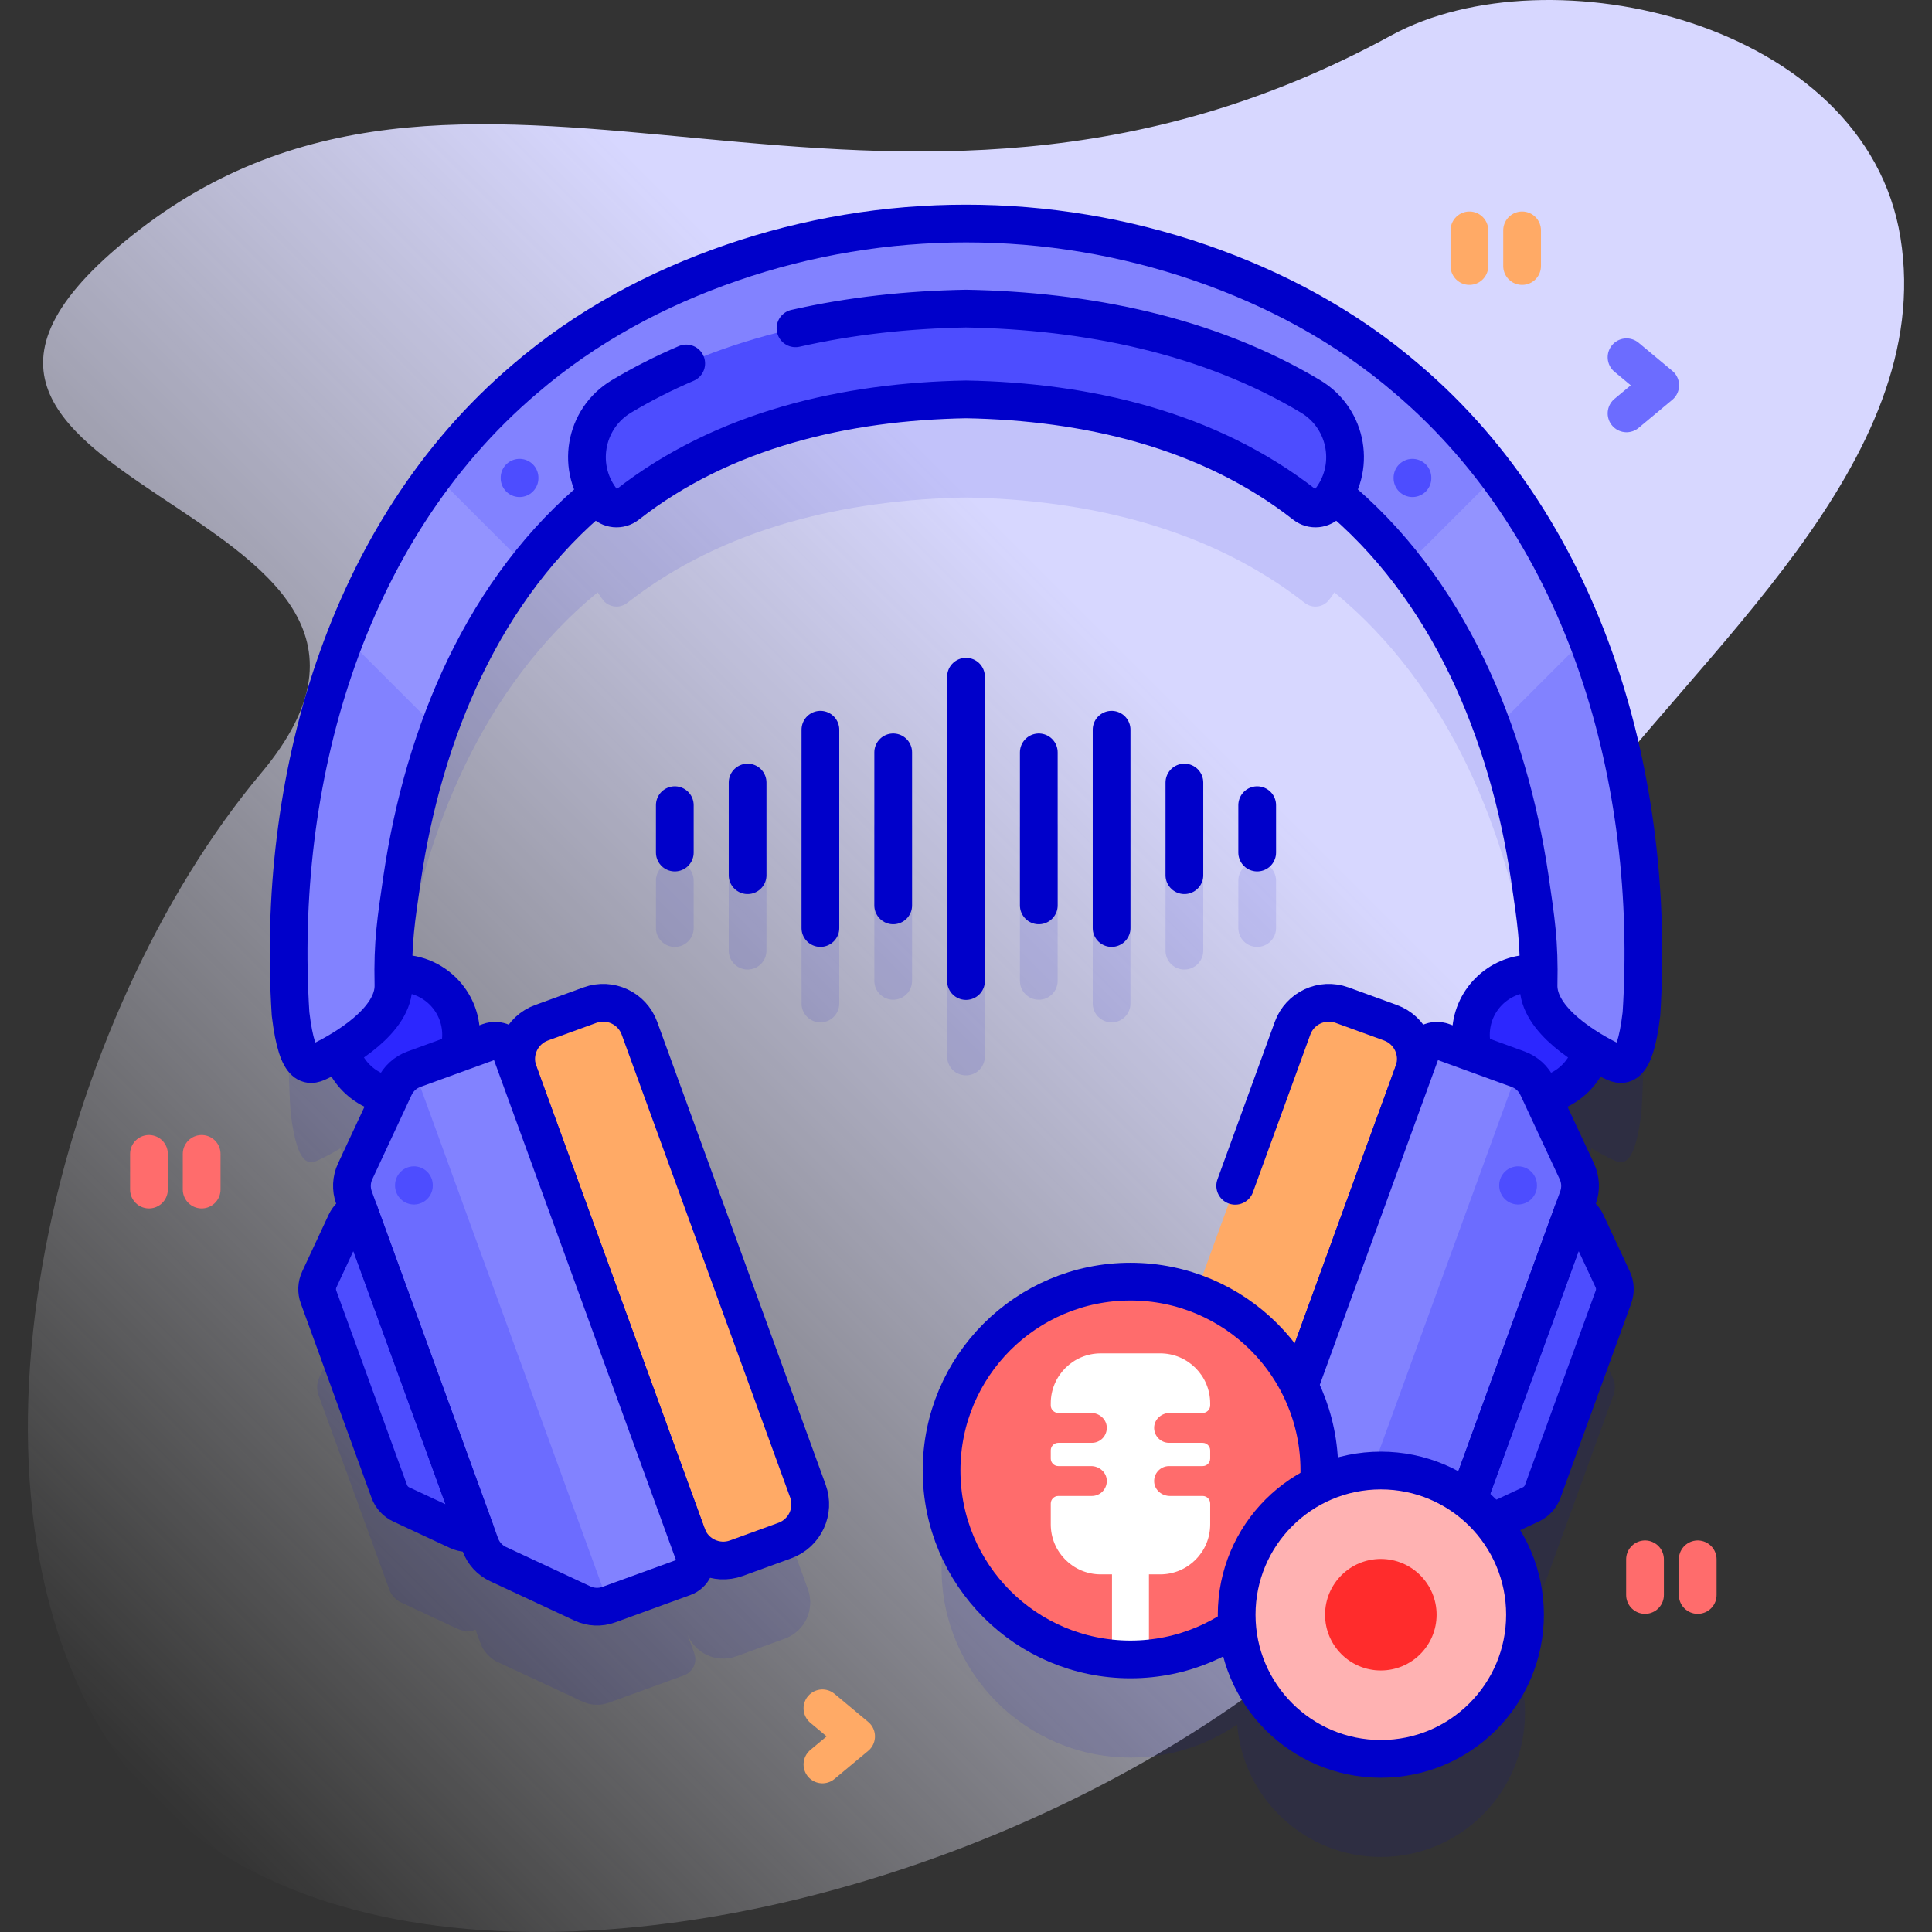 <?xml version="1.0" encoding="UTF-8"?>
<svg xmlns="http://www.w3.org/2000/svg" xmlns:xlink="http://www.w3.org/1999/xlink" version="1.1" id="Capa_1" x="0px" y="0px" viewBox="0 0 512 512" style="enable-background:new 0 0 512 512;" xml:space="preserve" width="512" height="512">
<rect x="0" y="0" width="512" height="512" fill="#333333" stroke="none"/>
<g>
	<g>
		<linearGradient id="SVGID_1_" gradientUnits="userSpaceOnUse" x1="2.374" y1="438.378" x2="449.044" y2="-8.292">
			<stop offset="0" style="stop-color:#FFFFFF;stop-opacity:0"/>
			<stop offset="0.27" style="stop-color:#ECECFF;stop-opacity:0.429"/>
			<stop offset="0.629" style="stop-color:#D7D7FF"/>
		</linearGradient>
		<path style="fill:url(#SVGID_1_);" d="M503.63,62.918c-9.257-57.284-93.238-76.293-134.883-53.564&#10;&#9;&#9;&#9;C232.904,83.496,127.678-8.986,36.892,60.93c-90.489,69.687,94.019,70.439,32.298,143.968&#10;&#9;&#9;&#9;c-53.151,63.319-85.746,186.165-40.107,257.196c80.325,125.016,419.116-5.168,378.478-166.694&#10;&#9;&#9;&#9;c-6.868-27.297-9.123-51.681,8.562-76.075C449.843,172.811,513.264,122.532,503.63,62.918z"/>
	</g>
	<g>
		<g>
			<g>
				<g>
					<path style="opacity:0.1;fill:#0000CA;" d="M372.881,126.415c-16.135-13.884-34.864-23.917-54.805-30.792&#10;&#9;&#9;&#9;&#9;&#9;&#9;c-40.164-13.847-83.988-13.847-124.152,0c-19.941,6.875-38.669,16.908-54.805,30.792&#10;&#9;&#9;&#9;&#9;&#9;&#9;C91.088,167.223,73.11,233.663,77.001,294.69c1.878,15.811,5.481,13.672,7.951,12.482c1.437-0.693,3.294-1.662,5.284-2.86&#10;&#9;&#9;&#9;&#9;&#9;&#9;c0.128,0.489,0.274,0.977,0.45,1.462c2.104,5.78,7.148,9.638,12.828,10.504l-9.394,20.145&#10;&#9;&#9;&#9;&#9;&#9;&#9;c-1.022,2.191-1.131,4.698-0.304,6.969l1.264,3.473c-1.526,0.555-2.768,1.694-3.455,3.165l-7.004,15.02&#10;&#9;&#9;&#9;&#9;&#9;&#9;c-0.686,1.471-0.76,3.155-0.204,4.681l18.745,51.5c0.555,1.526,1.694,2.768,3.166,3.455l15.02,7.004&#10;&#9;&#9;&#9;&#9;&#9;&#9;c1.472,0.686,3.155,0.76,4.681,0.204l1.264,3.473c0.827,2.272,2.522,4.122,4.713,5.143l22.362,10.428&#10;&#9;&#9;&#9;&#9;&#9;&#9;c2.191,1.022,4.698,1.131,6.969,0.304l19.935-7.256c2.365-0.861,3.585-3.476,2.724-5.841l-1.939-5.327&#10;&#9;&#9;&#9;&#9;&#9;&#9;c1.932,5.307,7.8,8.043,13.107,6.112l12.829-4.669c5.307-1.932,8.044-7.8,6.112-13.107l-44.65-122.676&#10;&#9;&#9;&#9;&#9;&#9;&#9;c-1.932-5.307-7.8-8.044-13.107-6.112l-12.829,4.669c-5.307,1.932-8.044,7.8-6.112,13.107l-1.939-5.327&#10;&#9;&#9;&#9;&#9;&#9;&#9;c-0.861-2.365-3.476-3.585-5.841-2.724l-8.197,2.984c1.034-3.287,1.051-6.923-0.219-10.411&#10;&#9;&#9;&#9;&#9;&#9;&#9;c-2.607-7.163-9.729-11.358-16.983-10.58c-0.042-9.527,0.873-15.222,2.365-25.466c5.66-38.272,21.467-76.744,51.784-101.635&#10;&#9;&#9;&#9;&#9;&#9;&#9;c0.46,0.736,0.957,1.459,1.533,2.146c1.585,1.891,4.376,2.161,6.319,0.64c25.512-19.976,57.905-27.352,89.771-27.925&#10;&#9;&#9;&#9;&#9;&#9;&#9;c31.867,0.573,64.259,7.949,89.772,27.925c1.943,1.521,4.734,1.251,6.319-0.64v0c0.576-0.687,1.073-1.41,1.533-2.146&#10;&#9;&#9;&#9;&#9;&#9;&#9;c30.317,24.89,46.124,63.362,51.784,101.635c1.492,10.244,2.406,15.939,2.365,25.466c-7.253-0.778-14.376,3.417-16.983,10.58&#10;&#9;&#9;&#9;&#9;&#9;&#9;c-1.27,3.489-1.253,7.124-0.219,10.411l-8.197-2.984c-2.365-0.861-4.98,0.359-5.841,2.724l-1.938,5.326&#10;&#9;&#9;&#9;&#9;&#9;&#9;c1.931-5.307-0.806-11.175-6.113-13.106l-12.829-4.669c-5.307-1.932-11.176,0.805-13.107,6.112l-25.578,70.275&#10;&#9;&#9;&#9;&#9;&#9;&#9;c-5.415-2.006-11.27-3.105-17.382-3.105c-27.646,0-50.057,22.411-50.057,50.057s22.411,50.057,50.057,50.057&#10;&#9;&#9;&#9;&#9;&#9;&#9;c10.495,0,20.232-3.236,28.278-8.756c1.576,19.653,18.013,35.114,38.072,35.114c21.101,0,38.207-17.106,38.207-38.207&#10;&#9;&#9;&#9;&#9;&#9;&#9;c0-9.28-3.31-17.784-8.812-24.404l10.342-4.823c1.472-0.686,2.61-1.929,3.166-3.455l18.745-51.5&#10;&#9;&#9;&#9;&#9;&#9;&#9;c0.555-1.526,0.482-3.21-0.204-4.681l-7.004-15.02c-0.686-1.471-1.929-2.61-3.454-3.165l1.264-3.473&#10;&#9;&#9;&#9;&#9;&#9;&#9;c0.827-2.272,0.717-4.778-0.304-6.969l-9.394-20.145c5.68-0.866,10.724-4.724,12.828-10.504&#10;&#9;&#9;&#9;&#9;&#9;&#9;c0.177-0.485,0.322-0.973,0.45-1.462c1.99,1.198,3.847,2.168,5.284,2.86c2.47,1.19,6.072,3.329,7.951-12.482&#10;&#9;&#9;&#9;&#9;&#9;&#9;C438.891,233.663,420.912,167.223,372.881,126.415z"/>
					<g>
						<g>
							<g>
								<g>
									<circle style="fill:#2C27FF;" cx="105.948" cy="274.219" r="16.242"/>
									
										<circle style="fill:none;stroke:#0000CA;stroke-width:10;stroke-linecap:round;stroke-linejoin:round;stroke-miterlimit:10;" cx="105.948" cy="274.219" r="16.242"/>
								</g>
								<g>
									<g>
										<path style="fill:#FFAA66;" d="M207.993,408.262l-12.829,4.669c-5.307,1.932-11.176-0.805-13.107-6.112l-44.65-122.676&#10;&#9;&#9;&#9;&#9;&#9;&#9;&#9;&#9;&#9;&#9;&#9;c-1.932-5.307,0.805-11.176,6.112-13.107l12.829-4.669c5.307-1.932,11.176,0.805,13.107,6.112l44.65,122.676&#10;&#9;&#9;&#9;&#9;&#9;&#9;&#9;&#9;&#9;&#9;&#9;C216.037,400.462,213.3,406.33,207.993,408.262z"/>
										
											<path style="fill:none;stroke:#0000CA;stroke-width:10;stroke-linecap:round;stroke-linejoin:round;stroke-miterlimit:10;" d="&#10;&#9;&#9;&#9;&#9;&#9;&#9;&#9;&#9;&#9;&#9;&#9;M207.993,408.262l-12.829,4.669c-5.307,1.932-11.176-0.805-13.107-6.112l-44.65-122.676&#10;&#9;&#9;&#9;&#9;&#9;&#9;&#9;&#9;&#9;&#9;&#9;c-1.932-5.307,0.805-11.176,6.112-13.107l12.829-4.669c5.307-1.932,11.176,0.805,13.107,6.112l44.65,122.676&#10;&#9;&#9;&#9;&#9;&#9;&#9;&#9;&#9;&#9;&#9;&#9;C216.037,400.462,213.3,406.33,207.993,408.262z"/>
									</g>
									<path style="fill:#6C6CFF;" d="M129.627,276.092l-19.935,7.256c-2.272,0.827-4.122,2.522-5.143,4.713L94.12,310.423&#10;&#9;&#9;&#9;&#9;&#9;&#9;&#9;&#9;&#9;&#9;c-1.022,2.191-1.131,4.698-0.304,6.969l33.476,91.976c0.827,2.272,2.522,4.122,4.713,5.143l22.362,10.428&#10;&#9;&#9;&#9;&#9;&#9;&#9;&#9;&#9;&#9;&#9;c2.191,1.022,4.698,1.131,6.969,0.304l19.935-7.256c2.365-0.861,3.585-3.476,2.724-5.841l-48.528-133.331&#10;&#9;&#9;&#9;&#9;&#9;&#9;&#9;&#9;&#9;&#9;C134.607,276.451,131.992,275.231,129.627,276.092z"/>
									<path style="fill:#8282FF;" d="M129.627,276.092l-19.935,7.256l51.646,141.896l19.935-7.256&#10;&#9;&#9;&#9;&#9;&#9;&#9;&#9;&#9;&#9;&#9;c2.365-0.861,3.585-3.476,2.724-5.841l-48.528-133.331C134.607,276.451,131.992,275.231,129.627,276.092z"/>
									<path style="fill:#4D4DFF;" d="M91.626,324.031l-7.004,15.02c-0.686,1.472-0.76,3.155-0.204,4.681l18.745,51.5&#10;&#9;&#9;&#9;&#9;&#9;&#9;&#9;&#9;&#9;&#9;c0.555,1.526,1.694,2.768,3.166,3.455l15.02,7.004c1.472,0.686,3.155,0.76,4.681,0.204l-30.948-85.03&#10;&#9;&#9;&#9;&#9;&#9;&#9;&#9;&#9;&#9;&#9;C93.554,321.421,92.312,322.559,91.626,324.031z"/>
									
										<path style="fill:none;stroke:#0000CA;stroke-width:10;stroke-linecap:round;stroke-linejoin:round;stroke-miterlimit:10;" d="&#10;&#9;&#9;&#9;&#9;&#9;&#9;&#9;&#9;&#9;&#9;M129.627,276.092l-19.935,7.256c-2.272,0.827-4.122,2.522-5.143,4.713L94.12,310.423c-1.022,2.191-1.131,4.698-0.304,6.969&#10;&#9;&#9;&#9;&#9;&#9;&#9;&#9;&#9;&#9;&#9;l33.476,91.976c0.827,2.272,2.522,4.122,4.713,5.143l22.362,10.428c2.191,1.022,4.698,1.131,6.969,0.304l19.935-7.256&#10;&#9;&#9;&#9;&#9;&#9;&#9;&#9;&#9;&#9;&#9;c2.365-0.861,3.585-3.476,2.724-5.841l-48.528-133.331C134.607,276.451,131.992,275.231,129.627,276.092z"/>
									
										<path style="fill:none;stroke:#0000CA;stroke-width:10;stroke-linecap:round;stroke-linejoin:round;stroke-miterlimit:10;" d="&#10;&#9;&#9;&#9;&#9;&#9;&#9;&#9;&#9;&#9;&#9;M91.626,324.031l-7.004,15.02c-0.686,1.472-0.76,3.155-0.204,4.681l18.745,51.5c0.555,1.526,1.694,2.768,3.166,3.455&#10;&#9;&#9;&#9;&#9;&#9;&#9;&#9;&#9;&#9;&#9;l15.02,7.004c1.472,0.686,3.155,0.76,4.681,0.204l-30.948-85.03C93.554,321.421,92.312,322.559,91.626,324.031z"/>
								</g>
							</g>
							<g>
								<g>
									<g>
										<circle style="fill:#2C27FF;" cx="406.052" cy="274.219" r="16.242"/>
										
											<circle style="fill:none;stroke:#0000CA;stroke-width:10;stroke-linecap:round;stroke-linejoin:round;stroke-miterlimit:10;" cx="406.052" cy="274.219" r="16.242"/>
									</g>
									<g>
										<g>
											<path style="fill:#FFAA66;" d="M304.007,408.262l12.829,4.669c5.307,1.932,11.176-0.805,13.107-6.112l44.651-122.676&#10;&#9;&#9;&#9;&#9;&#9;&#9;&#9;&#9;&#9;&#9;&#9;&#9;c1.932-5.307-0.805-11.176-6.112-13.107l-12.829-4.669c-5.307-1.932-11.176,0.805-13.107,6.112l-44.651,122.676&#10;&#9;&#9;&#9;&#9;&#9;&#9;&#9;&#9;&#9;&#9;&#9;&#9;C295.963,400.462,298.7,406.33,304.007,408.262z"/>
											
												<path style="fill:none;stroke:#0000CA;stroke-width:10;stroke-linecap:round;stroke-linejoin:round;stroke-miterlimit:10;" d="&#10;&#9;&#9;&#9;&#9;&#9;&#9;&#9;&#9;&#9;&#9;&#9;&#9;M329.943,406.819l44.65-122.676c1.932-5.307-0.805-11.176-6.112-13.107l-12.829-4.669&#10;&#9;&#9;&#9;&#9;&#9;&#9;&#9;&#9;&#9;&#9;&#9;&#9;c-5.307-1.932-11.176,0.805-13.107,6.112l-15.203,41.77"/>
										</g>
										<path style="fill:#6C6CFF;" d="M382.373,276.092l19.935,7.256c2.272,0.827,4.122,2.522,5.143,4.713l10.428,22.362&#10;&#9;&#9;&#9;&#9;&#9;&#9;&#9;&#9;&#9;&#9;&#9;c1.022,2.191,1.131,4.698,0.304,6.969l-33.477,91.976c-0.827,2.272-2.522,4.122-4.713,5.143l-22.362,10.428&#10;&#9;&#9;&#9;&#9;&#9;&#9;&#9;&#9;&#9;&#9;&#9;c-2.191,1.022-4.698,1.131-6.969,0.304l-19.935-7.256c-2.365-0.861-3.585-3.476-2.724-5.841l48.528-133.331&#10;&#9;&#9;&#9;&#9;&#9;&#9;&#9;&#9;&#9;&#9;&#9;C377.393,276.451,380.008,275.231,382.373,276.092z"/>
										<path style="fill:#8282FF;" d="M382.373,276.092l19.935,7.256l-51.646,141.896l-19.935-7.256&#10;&#9;&#9;&#9;&#9;&#9;&#9;&#9;&#9;&#9;&#9;&#9;c-2.365-0.861-3.585-3.476-2.724-5.841l48.528-133.331C377.393,276.451,380.008,275.231,382.373,276.092z"/>
										<path style="fill:#4D4DFF;" d="M420.374,324.031l7.004,15.02c0.686,1.472,0.76,3.155,0.204,4.681l-18.745,51.5&#10;&#9;&#9;&#9;&#9;&#9;&#9;&#9;&#9;&#9;&#9;&#9;c-0.555,1.526-1.694,2.768-3.166,3.455l-15.02,7.004c-1.472,0.686-3.155,0.76-4.681,0.204l30.948-85.03&#10;&#9;&#9;&#9;&#9;&#9;&#9;&#9;&#9;&#9;&#9;&#9;C418.445,321.421,419.688,322.559,420.374,324.031z"/>
										
											<path style="fill:none;stroke:#0000CA;stroke-width:10;stroke-linecap:round;stroke-linejoin:round;stroke-miterlimit:10;" d="&#10;&#9;&#9;&#9;&#9;&#9;&#9;&#9;&#9;&#9;&#9;&#9;M382.373,276.092l19.935,7.256c2.272,0.827,4.122,2.522,5.143,4.713l10.428,22.362c1.022,2.191,1.131,4.698,0.304,6.969&#10;&#9;&#9;&#9;&#9;&#9;&#9;&#9;&#9;&#9;&#9;&#9;l-33.477,91.976c-0.827,2.272-2.522,4.122-4.713,5.143l-22.362,10.428c-2.191,1.022-4.698,1.131-6.969,0.304&#10;&#9;&#9;&#9;&#9;&#9;&#9;&#9;&#9;&#9;&#9;&#9;l-19.935-7.256c-2.365-0.861-3.585-3.476-2.724-5.841l48.528-133.331C377.393,276.451,380.008,275.231,382.373,276.092z"/>
										
											<path style="fill:none;stroke:#0000CA;stroke-width:10;stroke-linecap:round;stroke-linejoin:round;stroke-miterlimit:10;" d="&#10;&#9;&#9;&#9;&#9;&#9;&#9;&#9;&#9;&#9;&#9;&#9;M420.374,324.031l7.004,15.02c0.686,1.472,0.76,3.155,0.204,4.681l-18.745,51.5c-0.555,1.526-1.694,2.768-3.166,3.455&#10;&#9;&#9;&#9;&#9;&#9;&#9;&#9;&#9;&#9;&#9;&#9;l-15.02,7.004c-1.472,0.686-3.155,0.76-4.681,0.204l30.948-85.03C418.445,321.421,419.688,322.559,420.374,324.031z"/>
									</g>
								</g>
							</g>
							<g>
								<path style="fill:#8282FF;" d="M372.881,100.415c-16.135-13.884-34.864-23.917-54.805-30.792&#10;&#9;&#9;&#9;&#9;&#9;&#9;&#9;&#9;&#9;c-40.164-13.847-83.988-13.847-124.152,0c-19.941,6.875-38.669,16.908-54.804,30.792&#10;&#9;&#9;&#9;&#9;&#9;&#9;&#9;&#9;&#9;c-48.032,40.808-66.01,107.248-62.118,168.276c1.879,15.811,5.481,13.672,7.951,12.482&#10;&#9;&#9;&#9;&#9;&#9;&#9;&#9;&#9;&#9;c6.072-2.926,19.599-10.746,19.311-20.231c-0.253-11.344,0.693-17.091,2.329-28.323&#10;&#9;&#9;&#9;&#9;&#9;&#9;&#9;&#9;&#9;c5.677-38.386,21.558-76.976,52.051-101.86c27.16-22.544,62.558-30.742,97.356-31.353&#10;&#9;&#9;&#9;&#9;&#9;&#9;&#9;&#9;&#9;c34.798,0.612,70.197,8.809,97.357,31.353c30.494,24.883,46.374,63.474,52.051,101.86&#10;&#9;&#9;&#9;&#9;&#9;&#9;&#9;&#9;&#9;c1.635,11.232,2.581,16.979,2.329,28.323c-0.287,9.484,13.239,17.304,19.311,20.231c2.47,1.19,6.072,3.329,7.951-12.482&#10;&#9;&#9;&#9;&#9;&#9;&#9;&#9;&#9;&#9;C438.891,207.663,420.912,141.223,372.881,100.415z"/>
								<path style="fill:#9393FF;" d="M139.66,150.19c-10.13,12.92-17.82,27.72-23.42,43.33l-24.68-24.68&#10;&#9;&#9;&#9;&#9;&#9;&#9;&#9;&#9;&#9;c5.98-15.37,13.83-29.91,23.71-43.04L139.66,150.19z"/>
								<path style="fill:#9393FF;" d="M420.44,168.84l-24.68,24.68c-5.6-15.61-13.29-30.41-23.42-43.33l24.39-24.39&#10;&#9;&#9;&#9;&#9;&#9;&#9;&#9;&#9;&#9;C406.61,138.93,414.46,153.47,420.44,168.84z"/>
								
									<path style="fill:none;stroke:#0000CA;stroke-width:10;stroke-linecap:round;stroke-linejoin:round;stroke-miterlimit:10;" d="&#10;&#9;&#9;&#9;&#9;&#9;&#9;&#9;&#9;&#9;M372.881,100.415c-16.135-13.884-34.864-23.917-54.805-30.792c-40.164-13.847-83.988-13.847-124.152,0&#10;&#9;&#9;&#9;&#9;&#9;&#9;&#9;&#9;&#9;c-19.941,6.875-38.669,16.908-54.804,30.792c-48.032,40.808-66.01,107.248-62.118,168.276&#10;&#9;&#9;&#9;&#9;&#9;&#9;&#9;&#9;&#9;c1.879,15.811,5.481,13.672,7.951,12.482c6.072-2.926,19.599-10.746,19.311-20.231c-0.253-11.344,0.693-17.091,2.329-28.323&#10;&#9;&#9;&#9;&#9;&#9;&#9;&#9;&#9;&#9;c5.677-38.386,21.558-76.976,52.051-101.86c27.16-22.544,62.558-30.742,97.356-31.353&#10;&#9;&#9;&#9;&#9;&#9;&#9;&#9;&#9;&#9;c34.798,0.612,70.197,8.809,97.357,31.353c30.494,24.883,46.374,63.474,52.051,101.86&#10;&#9;&#9;&#9;&#9;&#9;&#9;&#9;&#9;&#9;c1.635,11.232,2.581,16.979,2.329,28.323c-0.287,9.484,13.239,17.304,19.311,20.231c2.47,1.19,6.072,3.329,7.951-12.482&#10;&#9;&#9;&#9;&#9;&#9;&#9;&#9;&#9;&#9;C438.891,207.663,420.912,141.223,372.881,100.415z"/>
							</g>
							<g>
								<path style="fill:#4D4DFF;" d="M352.091,133.13c7.395-8.823,5.115-22.148-4.761-28.063&#10;&#9;&#9;&#9;&#9;&#9;&#9;&#9;&#9;&#9;C320.021,88.714,287.787,82.354,256,81.782c-31.787,0.572-64.021,6.931-91.329,23.285&#10;&#9;&#9;&#9;&#9;&#9;&#9;&#9;&#9;&#9;c-9.876,5.915-12.157,19.24-4.761,28.063l0,0c1.585,1.891,4.376,2.161,6.319,0.64&#10;&#9;&#9;&#9;&#9;&#9;&#9;&#9;&#9;&#9;c25.512-19.976,57.905-27.352,89.771-27.925c31.867,0.573,64.259,7.949,89.772,27.925&#10;&#9;&#9;&#9;&#9;&#9;&#9;&#9;&#9;&#9;C347.714,135.291,350.505,135.021,352.091,133.13L352.091,133.13z"/>
								
									<path style="fill:none;stroke:#0000CA;stroke-width:10;stroke-linecap:round;stroke-linejoin:round;stroke-miterlimit:10;" d="&#10;&#9;&#9;&#9;&#9;&#9;&#9;&#9;&#9;&#9;M181.851,96.322c-5.898,2.529-11.642,5.428-17.18,8.745c-9.876,5.915-12.157,19.24-4.761,28.063v0&#10;&#9;&#9;&#9;&#9;&#9;&#9;&#9;&#9;&#9;c1.585,1.891,4.376,2.161,6.319,0.64c25.512-19.976,57.905-27.352,89.771-27.925c31.867,0.573,64.259,7.949,89.772,27.925&#10;&#9;&#9;&#9;&#9;&#9;&#9;&#9;&#9;&#9;c1.943,1.521,4.734,1.251,6.319-0.64c7.395-8.823,5.115-22.148-4.761-28.063C320.021,88.714,287.787,82.355,256,81.782&#10;&#9;&#9;&#9;&#9;&#9;&#9;&#9;&#9;&#9;c-15.155,0.273-30.411,1.865-45.187,5.225"/>
							</g>
						</g>
					</g>
					<g>
						<g>
							<circle style="fill:#FF6C6C;" cx="299.585" cy="389.706" r="50.057"/>
							<path style="fill:#FFFFFF;" d="M310.023,374.444h8.686c1.105,0,2-0.895,2-2v-0.542c0-7.315-5.93-13.244-13.244-13.244&#10;&#9;&#9;&#9;&#9;&#9;&#9;&#9;&#9;h-15.761c-7.314,0-13.244,5.929-13.244,13.244v0.542c0,1.105,0.895,2,2,2h8.686c2.089,0,3.97,1.525,4.151,3.607&#10;&#9;&#9;&#9;&#9;&#9;&#9;&#9;&#9;c0.204,2.347-1.641,4.315-3.945,4.315h-8.891c-1.105,0-2,0.895-2,2v2.161c0,1.105,0.895,2,2,2h8.686&#10;&#9;&#9;&#9;&#9;&#9;&#9;&#9;&#9;c2.089,0,3.97,1.525,4.151,3.607c0.204,2.347-1.641,4.315-3.945,4.315h-8.891c-1.105,0-2,0.895-2,2v5.53&#10;&#9;&#9;&#9;&#9;&#9;&#9;&#9;&#9;c0,7.315,5.93,13.244,13.244,13.244h2.984v22.299c1.611,0.156,3.244,0.242,4.896,0.242c1.653,0,3.285-0.085,4.896-0.242&#10;&#9;&#9;&#9;&#9;&#9;&#9;&#9;&#9;v-22.299h2.984c7.315,0,13.244-5.93,13.244-13.244v-5.53c0-1.105-0.895-2-2-2h-8.686c-2.089,0-3.97-1.525-4.151-3.606&#10;&#9;&#9;&#9;&#9;&#9;&#9;&#9;&#9;c-0.204-2.347,1.641-4.315,3.945-4.315h8.892c1.105,0,2-0.895,2-2v-2.161c0-1.105-0.895-2-2-2h-8.892&#10;&#9;&#9;&#9;&#9;&#9;&#9;&#9;&#9;c-2.305,0-4.149-1.968-3.945-4.315C306.053,375.969,307.934,374.444,310.023,374.444z"/>
							
								<circle style="fill:none;stroke:#0000CA;stroke-width:10;stroke-linecap:round;stroke-linejoin:round;stroke-miterlimit:10;" cx="299.585" cy="389.706" r="50.057"/>
						</g>
					</g>
					<g>
						<g style="opacity:0.1;">
							<g>
								<g>
									<g>
										<path style="fill:#0000CA;" d="M178.83,250.937c-2.762,0-5-2.238-5-5v-12.555c0-2.762,2.238-5,5-5s5,2.238,5,5v12.555&#10;&#9;&#9;&#9;&#9;&#9;&#9;&#9;&#9;&#9;&#9;&#9;C183.83,248.699,181.592,250.937,178.83,250.937z"/>
									</g>
									<g>
										<path style="fill:#0000CA;" d="M198.123,256.937c-2.762,0-5-2.238-5-5v-24.555c0-2.762,2.238-5,5-5s5,2.238,5,5v24.555&#10;&#9;&#9;&#9;&#9;&#9;&#9;&#9;&#9;&#9;&#9;&#9;C203.123,254.699,200.885,256.937,198.123,256.937z"/>
									</g>
									<g>
										<path style="fill:#0000CA;" d="M217.415,270.937c-2.762,0-5-2.238-5-5v-52.555c0-2.762,2.238-5,5-5s5,2.238,5,5v52.555&#10;&#9;&#9;&#9;&#9;&#9;&#9;&#9;&#9;&#9;&#9;&#9;C222.415,268.699,220.177,270.937,217.415,270.937z"/>
									</g>
									<g>
										<path style="fill:#0000CA;" d="M236.708,264.937c-2.762,0-5-2.238-5-5v-40.555c0-2.762,2.238-5,5-5s5,2.238,5,5v40.555&#10;&#9;&#9;&#9;&#9;&#9;&#9;&#9;&#9;&#9;&#9;&#9;C241.708,262.699,239.47,264.937,236.708,264.937z"/>
									</g>
									<g>
										<path style="fill:#0000CA;" d="M256,284.983c-2.762,0-5-2.238-5-5v-80.646c0-2.762,2.238-5,5-5c2.762,0,5,2.238,5,5&#10;&#9;&#9;&#9;&#9;&#9;&#9;&#9;&#9;&#9;&#9;&#9;v80.646C261,282.745,258.762,284.983,256,284.983z"/>
									</g>
								</g>
							</g>
							<g>
								<g>
									<g>
										<path style="fill:#0000CA;" d="M333.17,250.937c-2.762,0-5-2.238-5-5v-12.555c0-2.762,2.238-5,5-5s5,2.238,5,5v12.555&#10;&#9;&#9;&#9;&#9;&#9;&#9;&#9;&#9;&#9;&#9;&#9;C338.17,248.699,335.932,250.937,333.17,250.937z"/>
									</g>
									<g>
										<path style="fill:#0000CA;" d="M313.877,256.937c-2.762,0-5-2.238-5-5v-24.555c0-2.762,2.238-5,5-5s5,2.238,5,5v24.555&#10;&#9;&#9;&#9;&#9;&#9;&#9;&#9;&#9;&#9;&#9;&#9;C318.877,254.699,316.639,256.937,313.877,256.937z"/>
									</g>
									<g>
										<path style="fill:#0000CA;" d="M294.585,270.937c-2.762,0-5-2.238-5-5v-52.555c0-2.762,2.238-5,5-5s5,2.238,5,5v52.555&#10;&#9;&#9;&#9;&#9;&#9;&#9;&#9;&#9;&#9;&#9;&#9;C299.585,268.699,297.347,270.937,294.585,270.937z"/>
									</g>
									<g>
										<path style="fill:#0000CA;" d="M275.292,264.937c-2.762,0-5-2.238-5-5v-40.555c0-2.762,2.238-5,5-5s5,2.238,5,5v40.555&#10;&#9;&#9;&#9;&#9;&#9;&#9;&#9;&#9;&#9;&#9;&#9;C280.292,262.699,278.054,264.937,275.292,264.937z"/>
									</g>
								</g>
							</g>
						</g>
						<g>
							<g>
								<g>
									
										<line style="fill:none;stroke:#0000CA;stroke-width:10;stroke-linecap:round;stroke-linejoin:round;stroke-miterlimit:10;" x1="178.83" y1="213.383" x2="178.83" y2="225.937"/>
									
										<line style="fill:none;stroke:#0000CA;stroke-width:10;stroke-linecap:round;stroke-linejoin:round;stroke-miterlimit:10;" x1="198.123" y1="207.383" x2="198.123" y2="231.937"/>
									
										<line style="fill:none;stroke:#0000CA;stroke-width:10;stroke-linecap:round;stroke-linejoin:round;stroke-miterlimit:10;" x1="217.415" y1="193.383" x2="217.415" y2="245.937"/>
									
										<line style="fill:none;stroke:#0000CA;stroke-width:10;stroke-linecap:round;stroke-linejoin:round;stroke-miterlimit:10;" x1="236.708" y1="199.383" x2="236.708" y2="239.937"/>
									
										<line style="fill:none;stroke:#0000CA;stroke-width:10;stroke-linecap:round;stroke-linejoin:round;stroke-miterlimit:10;" x1="256" y1="179.337" x2="256" y2="259.983"/>
								</g>
							</g>
							<g>
								<g>
									
										<line style="fill:none;stroke:#0000CA;stroke-width:10;stroke-linecap:round;stroke-linejoin:round;stroke-miterlimit:10;" x1="333.17" y1="213.383" x2="333.17" y2="225.937"/>
									
										<line style="fill:none;stroke:#0000CA;stroke-width:10;stroke-linecap:round;stroke-linejoin:round;stroke-miterlimit:10;" x1="313.877" y1="207.383" x2="313.877" y2="231.937"/>
									
										<line style="fill:none;stroke:#0000CA;stroke-width:10;stroke-linecap:round;stroke-linejoin:round;stroke-miterlimit:10;" x1="294.585" y1="193.383" x2="294.585" y2="245.937"/>
									
										<line style="fill:none;stroke:#0000CA;stroke-width:10;stroke-linecap:round;stroke-linejoin:round;stroke-miterlimit:10;" x1="275.292" y1="199.383" x2="275.292" y2="239.937"/>
								</g>
							</g>
						</g>
					</g>
					<g>
						<g>
							<circle style="fill:#FFB2B2;" cx="365.935" cy="427.913" r="38.207"/>
							<circle style="fill:#FF2C2C;" cx="365.935" cy="427.913" r="14.779"/>
							
								<circle style="fill:none;stroke:#0000CA;stroke-width:10;stroke-linecap:round;stroke-linejoin:round;stroke-miterlimit:10;" cx="365.935" cy="427.913" r="38.207"/>
						</g>
					</g>
				</g>
				<g>
					
						<line style="fill:none;stroke:#4D4DFF;stroke-width:10;stroke-linecap:round;stroke-linejoin:round;stroke-miterlimit:10;" x1="109.691" y1="314.087" x2="109.691" y2="314.202"/>
					
						<line style="fill:none;stroke:#4D4DFF;stroke-width:10;stroke-linecap:round;stroke-linejoin:round;stroke-miterlimit:10;" x1="402.309" y1="314.087" x2="402.309" y2="314.202"/>
				</g>
			</g>
			<g>
				
					<line style="fill:none;stroke:#4D4DFF;stroke-width:10;stroke-linecap:round;stroke-linejoin:round;stroke-miterlimit:10;" x1="137.686" y1="126.604" x2="137.686" y2="126.719"/>
				
					<line style="fill:none;stroke:#4D4DFF;stroke-width:10;stroke-linecap:round;stroke-linejoin:round;stroke-miterlimit:10;" x1="374.314" y1="126.604" x2="374.314" y2="126.719"/>
			</g>
		</g>
		<g>
			
				<polyline style="fill:none;stroke:#6C6CFF;stroke-width:10;stroke-linecap:round;stroke-linejoin:round;stroke-miterlimit:10;" points="&#10;&#9;&#9;&#9;&#9;431.05,109.553 439.975,102.115 431.05,94.677 &#9;&#9;&#9;"/>
		</g>
		<g>
			
				<polyline style="fill:none;stroke:#FFAA66;stroke-width:10;stroke-linecap:round;stroke-linejoin:round;stroke-miterlimit:10;" points="&#10;&#9;&#9;&#9;&#9;217.952,467.598 226.878,460.16 217.952,452.722 &#9;&#9;&#9;"/>
		</g>
		<g>
			
				<line style="fill:none;stroke:#FF6C6C;stroke-width:10;stroke-linecap:round;stroke-linejoin:round;stroke-miterlimit:10;" x1="39.477" y1="305.794" x2="39.477" y2="315.244"/>
			
				<line style="fill:none;stroke:#FF6C6C;stroke-width:10;stroke-linecap:round;stroke-linejoin:round;stroke-miterlimit:10;" x1="53.443" y1="305.794" x2="53.443" y2="315.244"/>
		</g>
		<g>
			
				<line style="fill:none;stroke:#FFAA66;stroke-width:10;stroke-linecap:round;stroke-linejoin:round;stroke-miterlimit:10;" x1="389.407" y1="61.05" x2="389.407" y2="70.499"/>
			
				<line style="fill:none;stroke:#FFAA66;stroke-width:10;stroke-linecap:round;stroke-linejoin:round;stroke-miterlimit:10;" x1="403.373" y1="61.05" x2="403.373" y2="70.499"/>
		</g>
		<g>
			
				<line style="fill:none;stroke:#FF6C6C;stroke-width:10;stroke-linecap:round;stroke-linejoin:round;stroke-miterlimit:10;" x1="435.947" y1="413.236" x2="435.947" y2="422.685"/>
			
				<line style="fill:none;stroke:#FF6C6C;stroke-width:10;stroke-linecap:round;stroke-linejoin:round;stroke-miterlimit:10;" x1="449.914" y1="413.236" x2="449.914" y2="422.685"/>
		</g>
	</g>
</g>















</svg>
